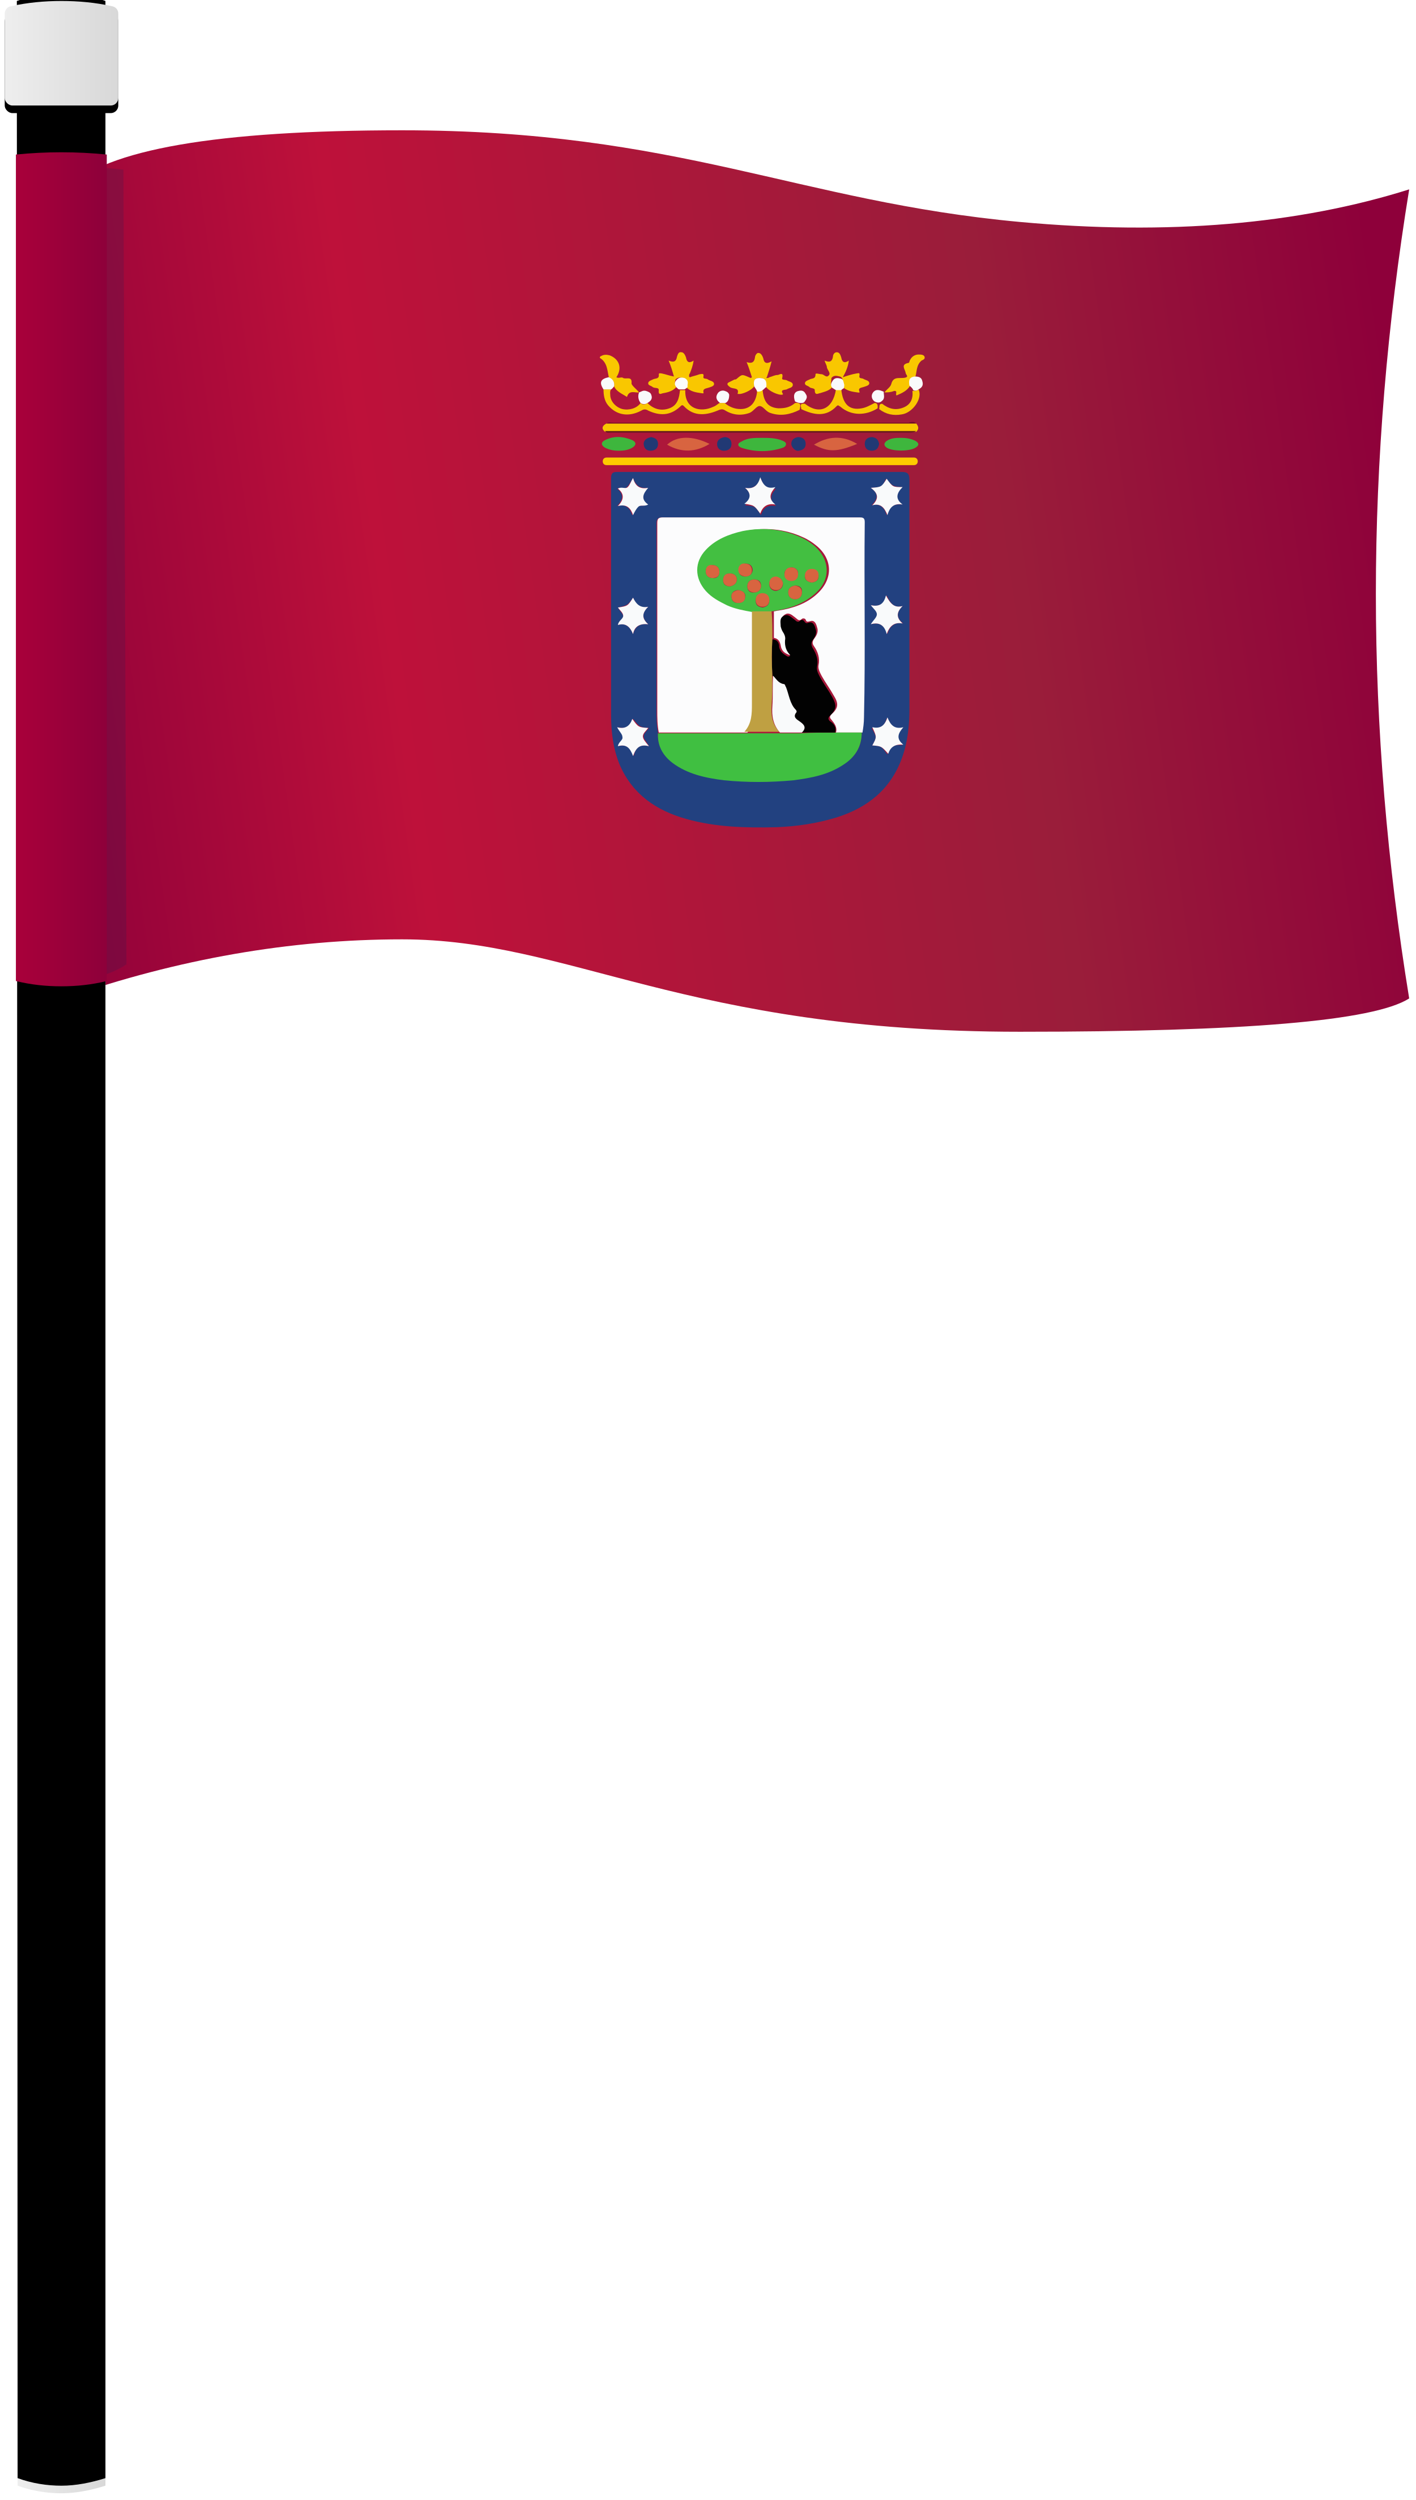 <?xml version="1.0" encoding="utf-8"?>
<!-- Generator: Adobe Illustrator 22.0.1, SVG Export Plug-In . SVG Version: 6.00 Build 0)  -->
<svg  width="187" height="330"  version="1.1" id="Capa_1" xmlns="http://www.w3.org/2000/svg" xmlns:xlink="http://www.w3.org/1999/xlink" x="0px" y="0px"
	 viewBox="0 0 187 330" style="enable-background:new 0 0 187 330;" xml:space="preserve">
<style type="text/css">
	.st0{fill:url(#SVGID_1_);}
	.st1{fill:url(#d_2_);}
	.st2{filter:url(#e);}
	.st3{filter:url(#f);}
	.st4{fill:url(#g_2_);}
	.st5{opacity:0.17;filter:url(#h);enable-background:new    ;}
	.st6{fill:#07235A;}
	.st7{fill:url(#SVGID_2_);}
	.st8{fill:#224180;}
	.st9{fill:#F9C700;}
	.st10{fill:#FECB00;}
	.st11{fill:#3EB63D;}
	.st12{fill:#D86440;}
	.st13{fill:#63191C;}
	.st14{fill:#6E0A28;}
	.st15{fill:#213974;}
	.st16{fill:#F9FAFB;}
	.st17{fill:#FCFCFD;}
	.st18{fill:#40BF41;}
	.st19{fill:#43BF41;}
	.st20{fill:#020202;}
	.st21{fill:#BFA042;}
</style>
<filter  filterUnits="objectBoundingBox" height="105.6%" id="h" width="147.9%" x="-23.9%" y="-2.8%">
	<feGaussianBlur  in="SourceGraphic" stdDeviation="1"></feGaussianBlur>
</filter>
<filter  filterUnits="objectBoundingBox" height="114.4%" id="f" width="106.7%" x="-3.3%" y="-3.6%">
	<feOffset  dy="1" in="SourceAlpha" result="shadowOffsetOuter1"></feOffset>
	<feColorMatrix  in="shadowOffsetOuter1" values="0 0 0 0 0 0 0 0 0 0 0 0 0 0 0 0 0 0 0.093 0"></feColorMatrix>
</filter>
<filter  filterUnits="objectBoundingBox" height="100.9%" id="e" width="125.7%" x="-12.9%" y="-.5%">
	<feGaussianBlur  in="SourceAlpha" result="shadowBlurInner1" stdDeviation="1"></feGaussianBlur>
	<feOffset  dy="-1" in="shadowBlurInner1" result="shadowOffsetInner1"></feOffset>
	<feComposite  in="shadowOffsetInner1" in2="SourceAlpha" k2="-1" k3="1" operator="arithmetic" result="shadowInnerInner1">
		</feComposite>
	<feColorMatrix  in="shadowInnerInner1" values="0 0 0 0 0 0 0 0 0 0 0 0 0 0 0 0 0 0 0.111 0"></feColorMatrix>
</filter>
<g>
	
		<linearGradient id="SVGID_1_" gradientUnits="userSpaceOnUse" x1="-584.674" y1="547.716" x2="-585.739" y2="547.612" gradientTransform="matrix(177.373 0 0 -118.958 103892.445 65226.105)">
		<stop  offset="0" style="stop-color:#8E003A"/>
		<stop  offset="0.279" style="stop-color:#9A1D3A"/>
		<stop  offset="0.727" style="stop-color:#BE113A"/>
		<stop  offset="1" style="stop-color:#8E003A"/>
	</linearGradient>
	<path class="st0" d="M8.8,24.9c5.2-5.2,19.9-7.7,44.3-7.7c36.6,0,52.2,9.4,81.6,12.1c19.6,1.8,36.8,0.3,51.4-4.3
		c-2.9,17.8-4.4,35.6-4.4,53.4s1.5,35.6,4.4,53.4c-4.7,3-21.9,4.4-51.4,4.4c-44.3,0-59.4-12.2-81.6-12.2c-14.8,0-29.6,2.6-44.3,7.7
		L8.8,24.9L8.8,24.9z"/>
	<g>
		<g transform="translate(.124 .129)">
			<g>
				
					<linearGradient id="d_2_" gradientUnits="userSpaceOnUse" x1="-538.622" y1="548.708" x2="-537.622" y2="548.708" gradientTransform="matrix(11.663 0 0 -328.999 6284.087 180689)">
					<stop  offset="0" style="stop-color:#EEEEEE"/>
					<stop  offset="1" style="stop-color:#D8D8D8"/>
				</linearGradient>
				<path id="d" class="st1" d="M2.1,1C4.1,0.3,6,0,8,0c1.9,0,3.9,0.3,5.8,1V328c-1.9,0.6-3.9,1-5.8,1c-1.9,0-3.9-0.3-5.8-1L2.1,1
					L2.1,1z"/>
			</g>
			<g class="st2">
				<path id="d_3_" d="M2.1,1C4.1,0.3,6,0,8,0c1.9,0,3.9,0.3,5.8,1V328c-1.9,0.6-3.9,1-5.8,1c-1.9,0-3.9-0.3-5.8-1L2.1,1L2.1,1z"/>
			</g>
		</g>
		<g transform="translate(.124 .129)">
			<g class="st3">
				<path id="g_2_" d="M1.3,0.7C3.5,0.2,5.8,0,8,0c2.2,0,4.5,0.2,6.7,0.7c0.5,0.1,0.8,0.5,0.8,1v11.1c0,0.5-0.4,1-1,1
					c-4.3,0-8.7,0-13,0c-0.5,0-1-0.5-1-1V1.7C0.5,1.2,0.8,0.8,1.3,0.7L1.3,0.7z"/>
			</g>
			<g>
				
					<linearGradient id="g_2_" gradientUnits="userSpaceOnUse" x1="-549.857" y1="533.659" x2="-548.857" y2="533.659" gradientTransform="matrix(15 0 0 -13.874 8248.361 7411.115)">
					<stop  offset="0" style="stop-color:#EEEEEE"/>
					<stop  offset="1" style="stop-color:#D8D8D8"/>
				</linearGradient>
				<path id="g_1_" class="st4" d="M1.3,0.7C3.5,0.2,5.8,0,8,0c2.2,0,4.5,0.2,6.7,0.7c0.5,0.1,0.8,0.5,0.8,1v11.1c0,0.5-0.4,1-1,1
					c-4.3,0-8.7,0-13,0c-0.5,0-1-0.5-1-1V1.7C0.5,1.2,0.8,0.8,1.3,0.7L1.3,0.7z"/>
			</g>
		</g>
		<g class="st5">
			<path class="st6" d="M4.1,22.4c2.2-0.2,4.4-0.3,6.6-0.3c2.2,0,4.1,0.1,5.6,0.3l0.4,104.9c-1.8,1.2-3.8,1.8-5.9,1.8
				s-4.4-0.2-6.6-0.7V22.4z"/>
		</g>
		
			<linearGradient id="SVGID_2_" gradientUnits="userSpaceOnUse" x1="-538.917" y1="547.519" x2="-539.855" y2="547.519" gradientTransform="matrix(12 0 0 -110.064 6481.124 60337.434)">
			<stop  offset="5.108173e-03" style="stop-color:#8E003A"/>
			<stop  offset="1" style="stop-color:#A7003A"/>
		</linearGradient>
		<path class="st7" d="M2.1,20.4c4-0.4,8-0.4,12,0v109.1c-2,0.5-4,0.7-6,0.7s-4-0.2-6-0.7V20.4z"/>
	</g>
</g>
<g>
	<g>
		<path class="st8" d="M100.4,62.3c6.2,0,12.5,0,18.7,0c0.7,0,1,0.2,1,1c0,10.1,0,20.2,0,30.2c0,2.2-0.2,4.4-1,6.6
			c-1.5,4.1-4.5,6.5-8.6,7.8c-2.6,0.8-5.3,1.2-8,1.3c-4,0.1-8,0-11.9-1.1c-3.9-1.1-7-3.2-8.7-7c-0.9-2.1-1.2-4.4-1.2-6.7
			c0-10.4,0-20.8,0-31.3c0-0.7,0.3-0.8,0.8-0.8C87.8,62.3,94.1,62.3,100.4,62.3C100.4,62.3,100.4,62.3,100.4,62.3z M113.8,96.7
			c0.1-0.7,0.2-1.4,0.2-2c0.2-8.6,0-17.2,0.1-25.8c0-0.6-0.3-0.6-0.8-0.6c-8.6,0-17.2,0-25.8,0c-0.6,0-0.8,0.2-0.8,0.8
			c0,8.2,0,16.4,0,24.6c0,1,0,2,0.2,3c-0.1,1.6,0.6,2.9,1.9,3.9c2,1.6,4.4,2,6.8,2.3c3.1,0.4,6.1,0.4,9.2,0c2.3-0.3,4.5-0.7,6.5-2
			C112.9,100,113.8,98.6,113.8,96.7z M85.7,98.5c-0.3-0.6-0.7-0.9-0.7-1.3c0-0.4,0.4-0.7,0.7-1.1c-1.2-0.1-1.2-0.1-2.1-1.2
			c-0.3,0.9-0.9,1.4-2,1.1c0.3,0.5,0.7,0.9,0.7,1.3c0,0.4-0.5,0.7-0.6,1.2c1-0.3,1.6,0.2,2,1.3C83.9,98.7,84.5,98.2,85.7,98.5z
			 M115.2,98.4c1.2,0.1,1.2,0.1,2,1.2c0.3-1,0.9-1.4,2-1.2c-1-0.8-0.7-1.5,0-2.3c-1.1,0.3-1.7-0.3-2.1-1.3c-0.3,1.2-1,1.5-2,1.3
			C115.8,97.3,115.8,97.3,115.2,98.4z M115,64.4c1.1,0.8,0.9,1.5,0.1,2.3c1.1-0.3,1.7,0.3,2,1.3c0.3-1.1,0.9-1.5,2-1.4
			c-1-0.8-0.7-1.6,0-2.3c-1.2-0.1-1.2-0.1-2.1-1.1C116.5,64.3,116.5,64.3,115,64.4z M98.4,64.4c0.9,0.8,0.8,1.5,0,2.3
			c1.3,0.1,1.3,0.1,2.1,1.3c0.3-1,0.9-1.4,2-1.2c-1-0.8-0.7-1.6,0-2.3c-1.1,0.3-1.7-0.3-2-1.3C100,64.1,99.4,64.6,98.4,64.4z
			 M83.6,63.1c-0.3,0.5-0.5,0.9-0.8,1.2c-0.3,0.3-0.8,0-1.3,0.2c0.9,0.7,0.8,1.5,0,2.3c1.2-0.3,1.7,0.3,2,1.2
			c0.3-0.4,0.4-0.8,0.7-1.1c0.3-0.3,0.8,0,1.3-0.3c-1-0.7-0.7-1.5,0-2.2C84.6,64.5,84,64.2,83.6,63.1z M119.2,80
			c-1.1,0.3-1.6-0.3-2.1-1.4c-0.3,1.2-1,1.5-2,1.3c0.3,0.5,0.8,0.9,0.8,1.2c0,0.4-0.4,0.7-0.8,1.3c1.1-0.3,1.7,0.2,2.1,1.3
			c0.3-1.1,1-1.6,2.1-1.4C118.3,81.6,118.4,80.8,119.2,80z M85.6,80.1c-1.1,0.3-1.6-0.3-2-1.2c-0.7,1-0.7,1-2,1.3
			c0.2,0.4,0.6,0.7,0.7,1.1c0,0.4-0.5,0.7-0.7,1.2c1-0.3,1.6,0.2,2,1.2c0.3-1.1,1-1.4,2-1.3C84.7,81.6,84.8,80.8,85.6,80.1z"/>
		<path class="st9" d="M121,55.9c0.3,0.4,0.4,0.7,0,1.1c-13.7,0-27.4,0-41.1,0c-0.5-0.4-0.4-0.8,0.2-1.1c0.3,0,0.7,0,1,0
			C94.3,55.9,107.7,55.9,121,55.9z"/>
		<path class="st10" d="M100.3,61.4c-6.5,0-13,0-19.5,0c-0.2,0-0.5,0-0.7,0c-0.3,0-0.5-0.2-0.5-0.5c0-0.3,0.2-0.5,0.5-0.5
			c0.2,0,0.4,0,0.5,0c13.2,0,26.4,0,39.6,0c0.2,0,0.4,0,0.5,0c0.3,0,0.5,0.2,0.5,0.5c0,0.3-0.2,0.5-0.5,0.5c-0.2,0-0.5,0-0.7,0
			C113.4,61.4,106.9,61.4,100.3,61.4z"/>
		<path class="st9" d="M105.6,54.1c-1.2,0.6-2.5,0.9-3.9,0.4c-0.6-0.2-0.9-0.9-1.4-0.9c-0.4,0-0.8,0.7-1.3,0.9
			c-1.1,0.4-2.2,0.3-3.2-0.3c-0.3-0.2-0.5-0.2-0.8-0.1c-1.6,0.7-3.3,1-4.7-0.5c-0.2-0.2-0.3-0.1-0.5,0.1c-1.3,1.2-2.7,1.2-4.2,0.5
			c-0.3-0.2-0.6-0.2-0.9,0c-1.7,0.9-3.3,0.6-4.4-0.7c-0.5-0.6-0.6-1.4-0.6-2.1c0.3,0,0.7,0,1,0c-0.2,0.3-0.1,0.6-0.1,0.9
			c0.1,0.8,0.8,1.5,1.6,1.7c0.9,0.2,1.9-0.1,2.4-0.8c0.3,0.3,0.6,0.2,0.9,0c0.8,0.8,1.8,1.1,2.9,0.7c1.1-0.4,1.3-1.4,1.4-2.4
			c0.2,0,0.5,0,0.7,0c-0.1,2.5,2,3,3.7,2.2c0.3-0.1,0.5-0.3,0.8-0.5c0.2,0,0.5,0,0.7,0c0.6,0.5,1.3,0.8,2.1,0.8
			c1.3,0,2.1-0.9,2.2-2.5c0.3,0,0.5,0,0.7-0.2c0.1,1.7,0.7,2.5,2.1,2.6c0.8,0,1.5-0.1,2.2-0.7C105.9,53.1,105.7,53.6,105.6,54.1z"/>
		<path class="st9" d="M89.3,51.1c-0.4,0.5-1.1,0.7-1.7,0.8c-0.2,0-0.7,0.4-0.6-0.4c0-0.4-0.5-0.2-0.8-0.4c-0.2-0.2-0.6-0.2-0.6-0.5
			c0-0.3,0.4-0.4,0.6-0.5c0.3-0.2,0.9,0,0.8-0.7c0-0.2,0.3-0.1,0.4-0.1c0.5,0.1,1,0.3,1.6,0.4c-0.2-0.7-0.4-1.4-0.7-2.1
			c0.7,0.3,1,0.1,1.1-0.5c0.1-0.3,0.2-0.7,0.6-0.6c0.3,0,0.5,0.4,0.6,0.7c0.1,0.6,0.4,0.8,1,0.4c-0.1,0.7-0.3,1.2-0.5,1.7
			c-0.1,0.1-0.1,0.2-0.1,0.4c0.1,0.2,0.3,0,0.4,0c0.4-0.1,0.7-0.2,1-0.3c0.2,0,0.6-0.2,0.5,0.3c-0.1,0.4,0.4,0.2,0.6,0.4
			c0.3,0.2,0.8,0.2,0.8,0.6c0,0.3-0.5,0.4-0.8,0.5c-0.3,0.1-0.7,0.1-0.6,0.6c0.1,0.2-0.2,0.1-0.3,0.1c-0.7-0.1-1.4-0.2-2-0.8
			c0-0.1,0-0.2,0-0.3c0-0.4,0-0.7-0.4-0.9c-0.4-0.1-0.7-0.1-1,0.2C89.1,50.5,89.1,50.8,89.3,51.1z"/>
		<path class="st9" d="M109.9,51.1c-0.4,0.5-1,0.6-1.6,0.8c-0.2,0-0.7,0.4-0.7-0.4c0-0.3-0.5-0.2-0.7-0.4c-0.2-0.2-0.6-0.2-0.6-0.5
			c0-0.3,0.4-0.4,0.6-0.5c0.3-0.2,0.8,0,0.8-0.7c0-0.2,0.5,0,0.8,0c0.3,0,0.6,0.5,0.9,0.2c0.4-0.3-0.1-0.7-0.2-1.1
			c0-0.3-0.2-0.5-0.3-0.9c0.7,0.3,1,0.1,1.1-0.5c0-0.3,0.2-0.6,0.5-0.6c0.4,0,0.5,0.4,0.6,0.7c0.1,0.6,0.4,0.8,1,0.4
			c-0.1,0.8-0.4,1.5-0.8,2.2c0.6-0.2,1.2-0.4,1.8-0.5c0.2,0,0.5-0.2,0.4,0.3c-0.1,0.4,0.3,0.3,0.5,0.4c0.3,0.2,0.8,0.2,0.8,0.6
			c0,0.3-0.5,0.4-0.8,0.5c-0.3,0.1-0.7,0.1-0.5,0.6c0.1,0.2-0.2,0.1-0.3,0.1c-0.7-0.1-1.4-0.2-2-0.8c0-0.2,0.1-0.3,0.1-0.5
			c0-0.3,0-0.7-0.4-0.8c-0.4-0.1-0.8-0.2-1.1,0.2C109.8,50.4,109.6,50.7,109.9,51.1z"/>
		<path class="st9" d="M101.6,49.8c0.4-0.1,0.7-0.3,1.1-0.3c0.2,0,0.8-0.5,0.6,0.4c-0.1,0.3,0.4,0.2,0.6,0.3
			c0.3,0.2,0.8,0.2,0.8,0.6c0,0.4-0.5,0.4-0.8,0.6c-0.3,0.1-0.9,0-0.5,0.6c0,0.1-0.1,0.1-0.1,0.1c-0.5,0.1-1.8-0.5-2.1-1
			c0-0.9-0.2-1.2-0.9-1.2c-0.8,0-0.8,0.6-0.7,1.1c-0.3,0.5-1.6,1.1-2.1,1c0,0-0.1,0-0.1,0c0.3-0.9-0.6-0.6-1-0.9
			c-0.4-0.3-0.5-0.5,0-0.7c0.2-0.1,0.4-0.2,0.6-0.3c0.1,0,0.2,0,0.3-0.1c0.7-0.6,0.7-0.6,1.6-0.2c0.1,0,0.2,0.2,0.4,0
			c-0.2-0.6-0.4-1.3-0.7-2c0.6,0.2,1,0.1,1.1-0.6c0-0.3,0.3-0.7,0.5-0.6c0.3,0,0.5,0.4,0.6,0.7c0.1,0.6,0.4,0.8,1.1,0.4
			c-0.2,0.8-0.4,1.4-0.6,2c0,0.1-0.1,0.1-0.1,0.2C101.4,49.9,101.5,49.9,101.6,49.8z"/>
		<path class="st9" d="M106.3,53.3c1.9,1.5,3.7,0.7,4.1-1.9c0.2,0,0.5,0,0.7,0c0.2,2,1.1,2.8,2.7,2.5c0.6-0.1,1.1-0.4,1.7-0.7
			c0.5,0,0.4,0.5,0.4,0.7c-1.6,1-3.5,1-4.9-0.2c-0.2-0.1-0.3-0.3-0.5-0.1c-1.4,1.5-3,1.2-4.7,0.4C105.9,53.8,105.4,53.2,106.3,53.3z
			"/>
		<path class="st9" d="M80.4,49.8c-0.2-0.9-0.2-1.9-1.1-2.5c-0.2-0.1,0-0.3,0.1-0.3c0.3-0.2,0.7-0.2,1.1-0.1
			c1.3,0.5,1.7,1.7,0.9,2.9c0.3,0.2,0.7-0.1,0.9,0.1c0.4,0.2,1.2-0.3,1.1,0.7c0,0.3,0.7,0.8,1,1.2c0,0,0,0,0,0
			c-0.5,0.1-1.3-0.4-1.6,0.6c-0.6-0.4-1.4-0.7-1.7-1.4C81.2,50.4,80.9,50.1,80.4,49.8z"/>
		<path class="st9" d="M116.8,51.8c0.3-0.4,0.8-0.7,0.9-1.1c0.3-1.2,1.3-0.6,2-0.9c0,0,0,0,0.1-0.1c0-0.2-0.2-0.3-0.2-0.5
			c-0.1-0.5-0.7-1.1,0.4-1.3c0.1,0,0.1-0.3,0.2-0.4c0.2-0.4,0.6-0.7,1.1-0.7c0.3,0,0.7,0,0.8,0.3c0.1,0.3-0.2,0.4-0.4,0.5
			c-0.7,0.6-0.6,1.4-0.8,2.1c-0.7,0.1-0.8,0.6-0.7,1.2c-0.4,0.7-1.1,1-1.8,1.3c-0.2-0.2,0.2-0.6-0.3-0.6
			C117.6,51.8,117.2,51.8,116.8,51.8L116.8,51.8z"/>
		<path class="st11" d="M100.6,57.8c0.9,0,1.9,0,2.8,0.4c0.2,0.1,0.4,0.2,0.4,0.4c0,0.3-0.2,0.4-0.4,0.5c-1.8,0.6-3.7,0.6-5.5,0
			c-0.2-0.1-0.4-0.2-0.4-0.4c0-0.2,0.2-0.3,0.4-0.4C98.7,57.8,99.6,57.8,100.6,57.8z"/>
		<path class="st12" d="M113.2,58.6c-2.7,1.1-3.8,1.1-5.7,0.1C109.3,57.6,111.2,57.4,113.2,58.6z"/>
		<path class="st12" d="M93.7,58.6c-1.8,1.1-3.7,1.2-5.6,0.1C89.4,57.5,91.5,57.5,93.7,58.6z"/>
		<path class="st11" d="M81.7,59.5c-0.6,0-1.2-0.1-1.8-0.4c-0.5-0.3-0.6-0.7,0-1c1.2-0.6,2.4-0.5,3.6,0c0.6,0.3,0.5,0.7,0,1
			C83,59.4,82.4,59.5,81.7,59.5z"/>
		<path class="st11" d="M119,57.8c0.7,0,1.3,0.1,1.9,0.4c0.5,0.3,0.5,0.6,0,0.9c-0.8,0.5-3,0.5-3.8,0c-0.4-0.3-0.4-0.6,0-0.9
			C117.7,57.8,118.4,57.8,119,57.8z"/>
		<path class="st13" d="M79.9,56.9c13.7,0,27.4,0,41.1,0c-0.3,0.2-0.6,0.2-0.9,0.2c-13.1,0-26.2,0-39.3,0
			C80.4,57.1,80.1,57.2,79.9,56.9z"/>
		<path class="st14" d="M121,55.9c-13.3,0-26.6,0-39.9,0c-0.3,0-0.7,0-1,0c0.3-0.2,0.6-0.1,0.9-0.1c13,0,26,0,39,0
			C120.3,55.7,120.7,55.6,121,55.9z"/>
		<path class="st9" d="M121.3,51.4c0.6,1.2-0.8,3.1-2.2,3.3c-1.1,0.2-2.1,0-3-0.7c0.1-0.3-0.1-0.7,0.4-0.7c0.9,0.7,1.8,0.9,2.8,0.5
			c1-0.4,1.3-1.2,1.2-2.2C120.9,51.6,121.1,51.6,121.3,51.4z"/>
		<path class="st15" d="M95.7,57.7c0.5,0,0.9,0.3,0.9,0.9c0,0.6-0.4,0.9-1,0.9c-0.5,0-0.9-0.3-0.9-0.9
			C94.7,58.1,95.1,57.8,95.7,57.7z"/>
		<path class="st15" d="M105.4,57.7c0.6,0,1,0.3,1,0.9c0,0.6-0.4,0.8-0.9,0.9c-0.5,0.1-1-0.5-1-0.9
			C104.5,58.1,104.8,57.8,105.4,57.7z"/>
		<path class="st15" d="M116.1,58.6c-0.1,0.6-0.4,0.9-1,0.9c-0.5,0-0.9-0.3-0.9-0.9c0-0.6,0.4-0.9,1-0.9
			C115.8,57.8,116,58.1,116.1,58.6z"/>
		<path class="st15" d="M86,57.7c0.5,0.1,0.9,0.3,0.9,0.9c0,0.6-0.4,0.9-1,0.9c-0.6,0-0.9-0.4-0.9-1C85.1,58,85.5,57.8,86,57.7z"/>
		<path class="st16" d="M85.5,53.2c-0.3,0.2-0.6,0.2-0.9,0c-0.3-0.4-0.4-0.9-0.2-1.4c0,0,0,0,0,0c0.3-0.1,0.5-0.3,0.9-0.2
			c0.3,0.1,0.6,0.2,0.7,0.5C86.2,52.6,86,52.9,85.5,53.2z"/>
		<path class="st16" d="M95.8,53.2c-0.2,0-0.5,0-0.7,0c-0.4-0.3-0.7-0.7-0.3-1.3c0.2-0.3,0.6-0.4,0.9-0.3c0.3,0.1,0.5,0.2,0.6,0.5
			C96.3,52.6,96.2,53,95.8,53.2z"/>
		<path class="st16" d="M121.3,51.4c-0.2,0.2-0.5,0.2-0.7,0.1c-0.1-0.3-0.3-0.4-0.5-0.6c-0.1-0.6-0.1-1.1,0.7-1.2
			c0.5,0,0.9,0.1,1,0.6C122,50.9,121.7,51.2,121.3,51.4z"/>
		<path class="st16" d="M115.5,53c-0.4-0.3-0.5-0.8-0.2-1.2c0.4-0.5,0.9-0.3,1.4-0.1c0,0,0,0,0,0c0,0.4,0.2,0.9-0.2,1.2
			C116.2,53.2,115.9,53.2,115.5,53z"/>
		<path class="st16" d="M105,53c-0.3-0.8-0.1-1.3,0.5-1.4c0.4-0.1,0.7,0,0.9,0.4c0.3,0.4,0.1,0.7-0.2,1.1
			C105.9,53.3,105.4,53.2,105,53z"/>
		<path class="st17" d="M99.6,51c-0.1-0.6-0.1-1.1,0.7-1.1c0.7,0,1,0.3,0.9,1.2c-0.2,0.1-0.3,0.3-0.5,0.4c-0.2,0.2-0.5,0.2-0.7,0.2
			C99.9,51.4,99.7,51.2,99.6,51z"/>
		<path class="st16" d="M111.1,51.5c-0.2,0-0.5,0-0.7,0c-0.2-0.1-0.3-0.2-0.5-0.3c-0.3-0.4-0.1-0.7,0.1-1c0.3-0.4,0.7-0.3,1.1-0.2
			c0.3,0.1,0.3,0.5,0.4,0.8c0,0.1,0,0.3-0.1,0.5C111.3,51.3,111.2,51.4,111.1,51.5z"/>
		<path class="st16" d="M80.4,49.8c0.5,0.2,0.8,0.6,0.7,1.2c-0.1,0.1-0.2,0.3-0.4,0.4c-0.3,0-0.7,0-1,0C79.1,50.5,79.3,50,80.4,49.8
			z"/>
		<path class="st17" d="M89.3,51.1c-0.3-0.4-0.2-0.7,0.1-1c0.3-0.3,0.6-0.3,1-0.2c0.4,0.2,0.5,0.5,0.4,0.9c0,0.1,0,0.2,0,0.3
			c-0.1,0.1-0.2,0.2-0.4,0.3c-0.2,0-0.5,0-0.7,0C89.6,51.4,89.5,51.3,89.3,51.1z"/>
		<path class="st17" d="M87,96.7c-0.2-1-0.2-2-0.2-3c0-8.2,0-16.4,0-24.6c0-0.6,0.1-0.8,0.8-0.8c8.6,0,17.2,0,25.8,0
			c0.5,0,0.8,0,0.8,0.6c-0.1,8.6,0.1,17.2-0.1,25.8c0,0.7-0.1,1.4-0.2,2c-1.2,0-2.3,0-3.5,0c0.2-0.7-0.2-1.2-0.6-1.7
			c-0.2-0.2-0.3-0.4,0-0.7c0.9-0.8,1-1.4,0.3-2.5c-0.5-0.9-1.1-1.7-1.6-2.6c-0.2-0.4-0.5-0.9-0.4-1.4c0.2-0.9-0.1-1.8-0.6-2.5
			c-0.3-0.4-0.2-0.7,0.1-1.1c0.3-0.4,0.5-0.9,0.3-1.4c-0.1-0.4-0.3-1-0.9-0.8c-0.4,0.1-0.5,0.1-0.6-0.2c-0.1-0.2-0.4-0.2-0.5-0.1
			c-0.4,0.4-0.6,0-0.9-0.2c-0.4-0.3-0.8-0.7-1.3-0.4c-0.6,0.3-0.4,0.9-0.4,1.4c0,0.3,0.2,0.6,0.4,0.9c0.1,0.2,0.3,0.5,0.2,0.7
			c-0.1,0.7,0.1,1.4,0.5,2c0.1,0.1,0.2,0.2,0.1,0.3c-0.1,0.1-0.2,0.1-0.4,0c-0.5-0.2-0.9-0.5-1-1.2c-0.1-0.5-0.3-0.9-0.9-1
			c0-1.2,0-2.3,0-3.5c0.2,0,0.4-0.1,0.6-0.1c1.9-0.3,3.7-0.9,5.1-2.2c2.1-1.9,2.1-4.5,0-6.3c-0.6-0.5-1.2-0.9-1.9-1.2
			c-2.4-1.1-5-1.3-7.6-0.8c-1.9,0.4-3.6,1.1-4.9,2.5c-1.5,1.6-1.5,3.8,0,5.4c0.8,0.8,1.7,1.4,2.8,1.9c1.1,0.5,2.2,0.6,3.4,0.9
			c0,4.1,0,8.1,0,12.2c0,1.4,0,2.6-1,3.7C94.6,96.7,90.8,96.7,87,96.7z"/>
		<path class="st18" d="M110.3,96.7c1.2,0,2.3,0,3.5,0c0,1.9-0.9,3.3-2.5,4.3c-2,1.3-4.2,1.7-6.5,2c-3.1,0.3-6.2,0.3-9.2,0
			c-2.4-0.3-4.8-0.8-6.8-2.3c-1.3-1-2-2.3-1.9-3.9c3.8,0,7.6,0,11.4,0c1.5,0,3,0,4.6,0c0.9,0,1.9,0,2.8,0
			C107.3,96.7,108.8,96.7,110.3,96.7z"/>
		<path class="st16" d="M85.7,98.5c-1.2-0.3-1.7,0.2-2.1,1.3c-0.4-1.1-0.9-1.6-2-1.3c0.1-0.6,0.7-0.8,0.6-1.2c0-0.4-0.4-0.7-0.7-1.3
			c1.1,0.3,1.7-0.2,2-1.1c0.8,1.1,0.8,1.1,2.1,1.2c-0.3,0.4-0.7,0.7-0.7,1.1C84.9,97.6,85.3,98,85.7,98.5z"/>
		<path class="st16" d="M115.2,98.4c0.6-1.1,0.6-1.1,0-2.4c1,0.2,1.6-0.1,2-1.3c0.4,1,0.9,1.6,2.1,1.3c-0.7,0.8-1,1.5,0,2.3
			c-1.1-0.1-1.7,0.3-2,1.2C116.4,98.5,116.4,98.5,115.2,98.4z"/>
		<path class="st16" d="M115,64.4c1.4-0.1,1.4-0.1,2.1-1.2c0.8,1.1,0.8,1.1,2.1,1.1c-0.7,0.7-1.1,1.5,0,2.3c-1.1-0.2-1.7,0.3-2,1.4
			c-0.4-1-0.9-1.6-2-1.3C116,65.9,116.1,65.2,115,64.4z"/>
		<path class="st16" d="M98.4,64.4c1.1,0.2,1.7-0.3,2-1.4c0.4,1.1,0.9,1.6,2,1.3c-0.7,0.8-1,1.5,0,2.3c-1.1-0.2-1.7,0.3-2,1.2
			c-0.8-1.1-0.8-1.1-2.1-1.3C99.1,65.9,99.3,65.2,98.4,64.4z"/>
		<path class="st16" d="M83.6,63.1c0.3,1.1,0.9,1.5,2,1.3c-0.7,0.8-1,1.5,0,2.2c-0.5,0.3-1,0-1.3,0.3c-0.3,0.3-0.5,0.7-0.7,1.1
			c-0.3-0.9-0.8-1.5-2-1.2c0.8-0.8,0.9-1.6,0-2.3c0.5-0.3,1,0.1,1.3-0.2C83.2,64,83.3,63.6,83.6,63.1z"/>
		<path class="st16" d="M119.2,80c-0.8,0.8-0.9,1.5,0,2.3c-1.1-0.2-1.7,0.3-2.1,1.4c-0.3-1.2-1-1.6-2.1-1.3c0.3-0.5,0.8-0.9,0.8-1.3
			c0-0.4-0.4-0.7-0.8-1.2c1.1,0.2,1.7-0.1,2-1.3C117.6,79.7,118.1,80.3,119.2,80z"/>
		<path class="st16" d="M85.6,80.1c-0.8,0.8-0.9,1.5,0,2.3c-1-0.1-1.8,0.2-2,1.3c-0.4-1-1-1.5-2-1.2c0.1-0.6,0.7-0.8,0.7-1.2
			c0-0.4-0.4-0.7-0.7-1.1c1.3-0.2,1.3-0.2,2-1.3C84,79.7,84.5,80.3,85.6,80.1z"/>
		<path class="st19" d="M99.4,80.8c-1.1-0.2-2.3-0.4-3.4-0.9c-1-0.5-2-1-2.8-1.9c-1.5-1.7-1.5-3.8,0-5.4c1.3-1.4,3.1-2.1,4.9-2.5
			c2.6-0.5,5.1-0.3,7.6,0.8c0.7,0.3,1.3,0.7,1.9,1.2c2.1,1.9,2.1,4.5,0,6.3c-1.5,1.3-3.2,1.9-5.1,2.2c-0.2,0-0.4,0.1-0.6,0.1
			C101.1,80.8,100.3,80.8,99.4,80.8z M97.5,77.9c-0.5,0-0.9,0.3-0.9,0.8c0,0.6,0.3,0.9,0.9,0.9c0.5,0,0.9-0.3,0.9-0.8
			C98.5,78.3,98.1,78,97.5,77.9z M105,77.3c-0.5,0.1-0.9,0.3-0.9,0.9c0,0.6,0.4,0.9,0.9,0.9c0.5,0,0.9-0.3,0.9-0.9
			C106,77.6,105.6,77.3,105,77.3z M103.4,77c-0.1-0.5-0.4-0.8-0.9-0.8c-0.5,0-0.9,0.3-0.9,0.9c0,0.6,0.4,0.9,0.9,0.9
			C103,77.9,103.4,77.6,103.4,77z M104.5,74.9c-0.5,0.1-0.9,0.3-0.9,0.9c0,0.6,0.4,0.8,0.9,0.8c0.6,0,0.9-0.3,0.9-0.9
			C105.4,75.2,105,74.9,104.5,74.9z M107.2,76.9c0.6-0.1,0.9-0.3,0.9-0.9c0-0.5-0.4-0.9-0.9-0.8c-0.5,0-0.9,0.3-0.9,0.9
			C106.3,76.6,106.7,76.8,107.2,76.9z M95,75.5c0-0.6-0.4-0.9-0.9-0.9c-0.5,0-0.9,0.3-0.9,0.8c0,0.6,0.4,0.9,0.9,0.9
			C94.6,76.4,95,76.1,95,75.5z M96.4,77.4c0.5-0.1,0.9-0.4,0.9-0.9c0-0.5-0.4-0.8-0.9-0.8c-0.5,0-0.9,0.3-0.9,0.9
			C95.5,77.1,95.8,77.4,96.4,77.4z M98.4,76.1c0.6,0,0.9-0.3,1-0.8c0-0.6-0.4-0.9-0.9-0.9c-0.5,0-0.9,0.3-0.9,0.8
			C97.5,75.8,97.9,76.1,98.4,76.1z M100.5,77.3c0-0.6-0.4-0.8-0.9-0.8c-0.5,0-0.9,0.3-0.9,0.9c0,0.6,0.4,0.9,0.9,0.8
			C100.1,78.2,100.5,77.9,100.5,77.3z M101.6,79.2c-0.1-0.5-0.4-0.8-0.9-0.8c-0.5,0-0.9,0.3-0.9,0.9c0,0.6,0.3,0.8,0.9,0.9
			C101.3,80.1,101.6,79.8,101.6,79.2z"/>
		<path class="st20" d="M110.3,96.7c-1.5,0-3,0-4.5,0c0.6-0.6,0.5-1-0.2-1.4c-0.4-0.2-1.1-0.5-0.5-1.3c0,0,0-0.2-0.1-0.3
			c-0.8-0.8-1-2-1.3-3c-0.1-0.2,0-0.4-0.3-0.4c-0.7-0.1-0.9-0.7-1.4-1.1c-0.1-1.6-0.1-3.2,0-4.8c0.6,0,0.9,0.4,0.9,1
			c0.1,0.6,0.5,0.9,1,1.2c0.1,0.1,0.3,0.1,0.4,0c0.1-0.1,0-0.2-0.1-0.3c-0.5-0.6-0.6-1.3-0.5-2c0-0.3-0.1-0.5-0.2-0.7
			c-0.2-0.3-0.3-0.5-0.4-0.9c0-0.5-0.2-1.1,0.4-1.4c0.5-0.3,0.9,0.1,1.3,0.4c0.3,0.2,0.5,0.6,0.9,0.2c0.1-0.1,0.4-0.1,0.5,0.1
			c0.2,0.3,0.3,0.3,0.6,0.2c0.6-0.2,0.8,0.4,0.9,0.8c0.2,0.5,0,1-0.3,1.4c-0.3,0.4-0.3,0.7-0.1,1.1c0.5,0.8,0.8,1.6,0.6,2.5
			c-0.1,0.5,0.2,1,0.4,1.4c0.5,0.9,1.1,1.7,1.6,2.6c0.6,1.1,0.6,1.6-0.3,2.5c-0.3,0.3-0.2,0.5,0,0.7C110.1,95.5,110.5,96,110.3,96.7
			z"/>
		<path class="st21" d="M102,84.3c-0.1,1.6-0.1,3.2,0,4.8c0,1.3,0,2.7-0.1,4c-0.1,1.3,0.1,2.5,1,3.5c-1.5,0-3,0-4.6,0
			c1-1.1,1-2.4,1-3.7c0-4,0-8.1,0-12.2c0.9,0,1.7,0,2.6,0C102,81.9,102,83.1,102,84.3z"/>
		<path class="st16" d="M103,96.7c-0.9-1-1.1-2.2-1-3.5c0.1-1.3,0-2.7,0.1-4c0.4,0.4,0.7,1,1.4,1.1c0.2,0,0.2,0.3,0.3,0.4
			c0.4,1,0.5,2.2,1.3,3c0.1,0.1,0.1,0.2,0.1,0.3c-0.6,0.7,0.1,1,0.5,1.3c0.7,0.5,0.7,0.9,0.2,1.4C104.8,96.7,103.9,96.7,103,96.7z"
			/>
		<path class="st12" d="M97.5,77.9c0.6,0.1,0.9,0.3,0.9,0.9c0,0.6-0.4,0.8-0.9,0.8c-0.5,0-0.9-0.3-0.9-0.9
			C96.6,78.2,97,78,97.5,77.9z"/>
		<path class="st12" d="M105,77.3c0.5,0.1,0.9,0.3,0.9,0.9c0,0.6-0.4,0.9-0.9,0.9c-0.5,0-0.9-0.3-0.9-0.9
			C104.1,77.6,104.5,77.4,105,77.3z"/>
		<path class="st12" d="M103.4,77c-0.1,0.6-0.4,0.9-0.9,0.9c-0.5,0-0.9-0.3-0.9-0.9c0-0.6,0.4-0.9,0.9-0.9
			C103,76.2,103.3,76.5,103.4,77z"/>
		<path class="st12" d="M104.5,74.9c0.5,0,0.9,0.3,0.9,0.9c0,0.5-0.3,0.9-0.9,0.9c-0.5,0-0.9-0.3-0.9-0.8
			C103.6,75.2,104,74.9,104.5,74.9z"/>
		<path class="st12" d="M107.2,76.9c-0.5-0.1-0.9-0.3-0.9-0.9c0-0.6,0.4-0.9,0.9-0.9c0.6,0,0.9,0.3,0.9,0.8
			C108.1,76.6,107.8,76.8,107.2,76.9z"/>
		<path class="st12" d="M95,75.5c0,0.6-0.4,0.8-0.9,0.8c-0.5,0-0.9-0.3-0.9-0.9c0-0.6,0.4-0.9,0.9-0.8C94.6,74.6,95,74.9,95,75.5z"
			/>
		<path class="st12" d="M96.4,77.4c-0.5,0-0.9-0.3-0.9-0.8c0-0.6,0.3-0.9,0.9-0.9c0.5,0,0.9,0.3,0.9,0.8
			C97.3,77,96.9,77.3,96.4,77.4z"/>
		<path class="st12" d="M98.4,76.1c-0.5-0.1-0.9-0.3-0.9-0.9c0-0.5,0.4-0.9,0.9-0.8c0.5,0,0.9,0.3,0.9,0.9
			C99.3,75.9,98.9,76.1,98.4,76.1z"/>
		<path class="st12" d="M100.5,77.3c0,0.6-0.4,0.9-0.9,0.9c-0.5,0-0.9-0.3-0.9-0.8c0-0.6,0.4-0.9,0.9-0.9
			C100.1,76.5,100.4,76.8,100.5,77.3z"/>
		<path class="st12" d="M101.6,79.2c0,0.6-0.4,0.9-0.9,0.9c-0.5,0-0.9-0.3-0.9-0.9c0-0.6,0.4-0.9,0.9-0.9
			C101.2,78.3,101.6,78.6,101.6,79.2z"/>
	</g>
</g>
</svg>
